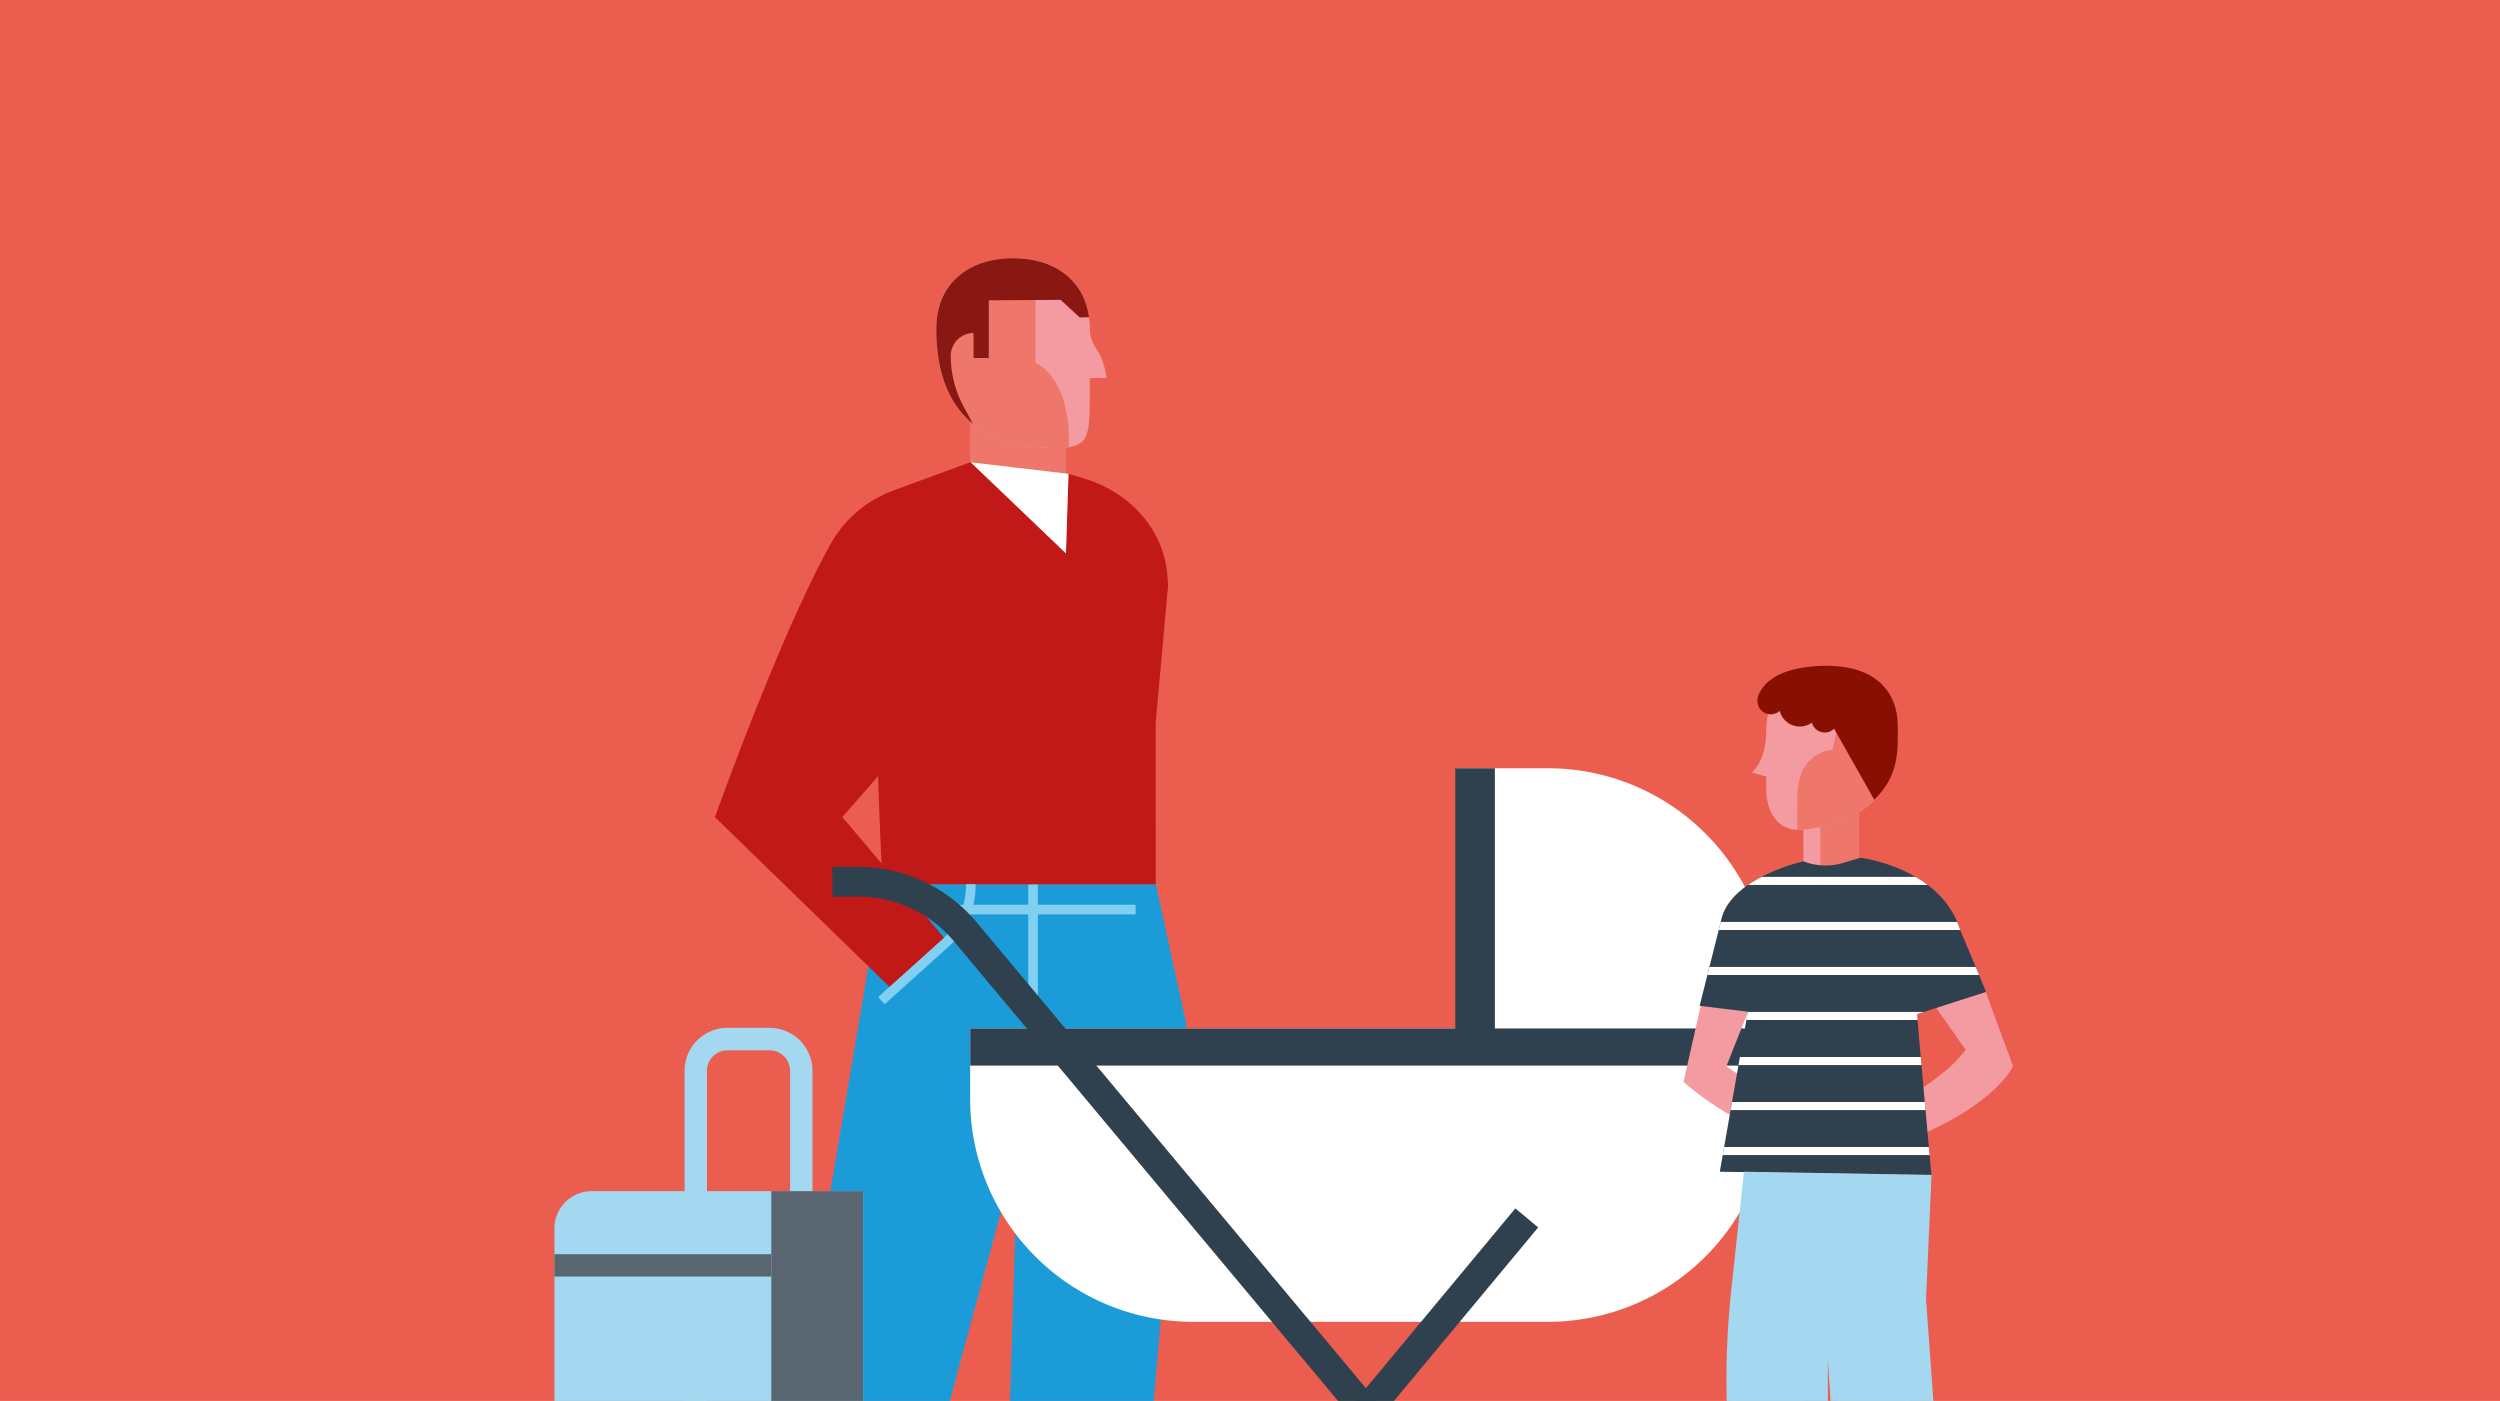 <svg id="Ebene_1" data-name="Ebene 1" xmlns="http://www.w3.org/2000/svg" xmlns:xlink="http://www.w3.org/1999/xlink" viewBox="0 0 737 413"><defs><style>.cls-1,.cls-7{fill:none;}.cls-2{fill:#f49ba1;}.cls-3{fill:#2f404e;}.cls-4{fill:#eb5e4f;}.cls-5{clip-path:url(#clip-path);}.cls-6{fill:#1b9cd9;}.cls-7{stroke:#81cff1;stroke-miterlimit:10;stroke-width:2.85px;}.cls-8{fill:#ee766a;}.cls-9{clip-path:url(#clip-path-2);}.cls-10{fill:#891812;}.cls-11{fill:#c11818;}.cls-12{fill:#fff;}.cls-13{fill:#a4d8f0;}.cls-14{fill:#596671;}.cls-15{clip-path:url(#clip-path-3);}.cls-16{clip-path:url(#clip-path-4);}.cls-17{clip-path:url(#clip-path-5);}.cls-18{fill:#881002;}</style><clipPath id="clip-path"><polygon class="cls-1" points="737.67 -1.17 -1.33 -0.17 -1.33 414.45 737.67 413.45 737.67 -1.17"/></clipPath><clipPath id="clip-path-2"><path class="cls-2" d="M298.67,76.11c12.49,0,22.62,7,22.62,21,0,3.92,2.42,6,3.28,8.19a25.73,25.73,0,0,1,1.69,6.16h-5V117c0,14-.52,15.89-15.48,14.83-13.41-.94-29.77-8-29.77-34.78C276,83.06,286.17,76.11,298.67,76.11Z"/></clipPath><clipPath id="clip-path-3"><rect class="cls-2" x="531.64" y="233.27" width="16.42" height="24.12"/></clipPath><clipPath id="clip-path-4"><path class="cls-2" d="M540.07,197.45c-10.71,0-19.39,6-19.39,18,0,9.09-4.25,12.3-4.25,12.3l4.25,1.18v3.61c0,6.5,3.11,13.17,11.58,12,11.41-1.59,27.19-6.12,27.19-29.08C559.45,203.4,550.77,197.45,540.07,197.45Z"/></clipPath><clipPath id="clip-path-5"><path class="cls-3" d="M565.18,298.94l20.34-6.53-7.68-18.3c-5.67-18.34-29.36-21.25-29.36-21.25l-5.14,1.53a18.12,18.12,0,0,1-11.7-.47s-21.87,4.87-24.3,17.61l-6.29,25,14.21,1.72L507,345.43l62.38.94S565.18,300.57,565.18,298.94Z"/></clipPath></defs><rect class="cls-4" width="737" height="413"/><g class="cls-5"><polygon class="cls-6" points="260.09 260.68 219.49 500.8 254.08 508.83 300.09 338.71 294.88 504.47 332.5 501.62 349.71 301.81 340.74 260.68 260.09 260.68"/><polyline class="cls-7" points="304.54 260.68 304.54 326.6 314.99 314.49"/><line class="cls-7" x1="259.83" y1="268.14" x2="334.78" y2="268.14"/><rect class="cls-8" x="285.94" y="118.61" width="28.3" height="22.63" transform="translate(600.18 259.85) rotate(180)"/><path class="cls-2" d="M298.67,76.11c12.49,0,22.62,7,22.62,21,0,3.92,2.42,6,3.28,8.19a25.73,25.73,0,0,1,1.69,6.16h-5V117c0,14-.52,15.89-15.48,14.83-13.41-.94-29.77-8-29.77-34.78C276,83.06,286.17,76.11,298.67,76.11Z"/><g class="cls-9"><path class="cls-8" d="M305.29,83.23V107s9.11,3.4,9.8,20.88v8.92H276.73V88.53Z"/><path class="cls-10" d="M312.69,88.4l-21.2.13v17H287V98.17h0a6.72,6.72,0,0,0-6.71,6.71h0a31.48,31.48,0,0,0,3.74,14.9l3,5.55H268.27l2.57-49.23,56.58-2,1.42,19.24-10.55.24Z"/></g><path class="cls-1" d="M248.33,240.87l11.5,13.66c-.28-6.78-.72-17.77-1-25.73Z"/><path class="cls-11" d="M340.7,213.06l3.69-40.95-.34-3.32c-1.29-12.76-10.87-23.63-24.41-27.71l-4.66-1.4-.74,23.45L286.19,136.3l-.25,0-21.54,7.92-1,.39a34.76,34.76,0,0,0-18.05,14.93c-14.75,25.76-34.59,81.36-34.59,81.36l52.42,50.95,16.62-13.63L265,260.68h75.72Zm-92.37,27.81,10.54-12.07c.24,8,.68,18.95,1,25.73Z"/><polygon class="cls-12" points="314.99 139.68 286.19 136.3 314.24 163.13 314.99 139.68"/><path class="cls-7" d="M259.83,295l18.49-16.65a23,23,0,0,0,7.87-17.1v-.58"/><path class="cls-12" d="M286,303.2h143.3V226.48h27A65.68,65.68,0,0,1,522,292.15V324a65.68,65.68,0,0,1-65.68,65.67H351.69A65.67,65.67,0,0,1,286,324Z"/><rect class="cls-3" x="286.02" y="303.2" width="235.98" height="10.94"/><rect class="cls-3" x="429.02" y="226.48" width="11.67" height="81.59"/><rect class="cls-3" x="307.29" y="422.91" width="173.35" height="8.75" transform="matrix(0.64, -0.77, 0.77, 0.64, -186.53, 455.67)"/><path class="cls-3" d="M464.32,496.61l-183-219A36.86,36.86,0,0,0,253,264.31h-7.6v-8.75H253A45.57,45.57,0,0,1,288,272L471,491Z"/><path class="cls-13" d="M214.46,303h12.4a12.68,12.68,0,0,1,12.66,12.66V429.22H201.81V315.69A12.67,12.67,0,0,1,214.46,303Zm-6.05,12.66V422.62h24.51V315.69a6.07,6.07,0,0,0-6.06-6.06h-12.4A6.06,6.06,0,0,0,208.41,315.69Z"/><path class="cls-13" d="M174.45,351.15h80v140h-80a11,11,0,0,1-11-11v-118A11,11,0,0,1,174.45,351.15Z"/><rect class="cls-14" x="227.38" y="351.15" width="27.05" height="140.03"/><rect class="cls-14" x="163.44" y="369.73" width="63.94" height="6.6"/><rect class="cls-2" x="531.64" y="233.27" width="16.42" height="24.12"/><g class="cls-15"><rect class="cls-8" x="536.65" y="228.37" width="18.74" height="33.56"/></g><path class="cls-2" d="M584.46,289.88l9,24.49s-6.64,14.34-39.15,24.47l-4.2-9.09s21.29-9.16,29.37-20.27L566.67,291.3Z"/><path class="cls-2" d="M504.14,284.25l-7.83,34.67S508.93,330.45,522,333.6l3.93-7.69-17-11.55,9.71-24.48Z"/><path class="cls-2" d="M509.28,399.68c0,.43.49,7.61.88,13.26A41.21,41.21,0,0,0,513.27,426l.07.17a32.78,32.78,0,0,1,2.51,10.95l1.74,31.74a66,66,0,0,1-.34,11.24l-.62,5.36-11.34,8.23-7.17,2.58h18.24l13.88-1.49-2.18-13.21,2.8-8.88a82.61,82.61,0,0,0,3-13.63l.5-3.69a65.94,65.94,0,0,0-1.72-26.3l-1.36-5,.27-21.51Z"/><path class="cls-2" d="M540.07,197.45c-10.71,0-19.39,6-19.39,18,0,9.09-4.25,12.3-4.25,12.3l4.25,1.18v3.61c0,6.5,3.11,13.17,11.58,12,11.41-1.59,27.19-6.12,27.19-29.08C559.45,203.4,550.77,197.45,540.07,197.45Z"/><g class="cls-16"><path class="cls-8" d="M542.9,208.25,540.26,221s-10.4.36-10.4,14l-.09,14.39L561.42,248V206.66Z"/></g><path class="cls-3" d="M565.18,298.94l20.34-6.53-7.68-18.3c-5.67-18.34-29.36-21.25-29.36-21.25l-5.14,1.53a18.12,18.12,0,0,1-11.7-.47s-21.87,4.87-24.3,17.61l-6.29,25,14.21,1.72L507,345.43l62.38.94S565.18,300.57,565.18,298.94Z"/><g class="cls-17"><rect class="cls-12" x="498.12" y="258.5" width="88.37" height="2.38"/><rect class="cls-12" x="498.12" y="271.78" width="88.37" height="2.38"/><rect class="cls-12" x="498.12" y="285.05" width="88.37" height="2.38"/><rect class="cls-12" x="498.12" y="298.32" width="88.37" height="2.38"/><rect class="cls-12" x="498.12" y="311.6" width="88.37" height="2.38"/><rect class="cls-12" x="498.12" y="324.87" width="88.37" height="2.38"/><rect class="cls-12" x="498.12" y="338.14" width="88.37" height="2.38"/></g><path class="cls-18" d="M518.09,206.35l21.77,7,12.68,22.43c6.91-6.87,7.12-13.34,6.91-22.43s-6.33-18-23.63-17S518.09,206.35,518.09,206.35Z"/><circle class="cls-18" cx="522.02" cy="206.66" r="3.93"/><circle class="cls-18" cx="537.94" cy="212.03" r="3.93"/><circle class="cls-18" cx="530.57" cy="208.1" r="6.08"/><path class="cls-2" d="M540.93,399.68c0,.43.49,7.61.88,13.26A41.21,41.21,0,0,0,544.92,426l.07.17a32.78,32.78,0,0,1,2.51,10.95l1.74,31.74a66,66,0,0,1-.34,11.24l-.62,5.36-11.34,8.23-7.17,2.58H548l13.88-1.49-2.18-13.21,2.8-8.88a82.61,82.61,0,0,0,3-13.63l.5-3.69a65.94,65.94,0,0,0-1.72-26.3l-1.36-5,.27-21.51Z"/><path class="cls-13" d="M511.15,439.51a245.93,245.93,0,0,1-.8-58.84l3.76-35.24,55.3.94L567.79,383l2.47,34.18a199.29,199.29,0,0,1,.41,20.59l-29.38,1.08-2.43-38.14-.06,38.79Z"/></g></svg>